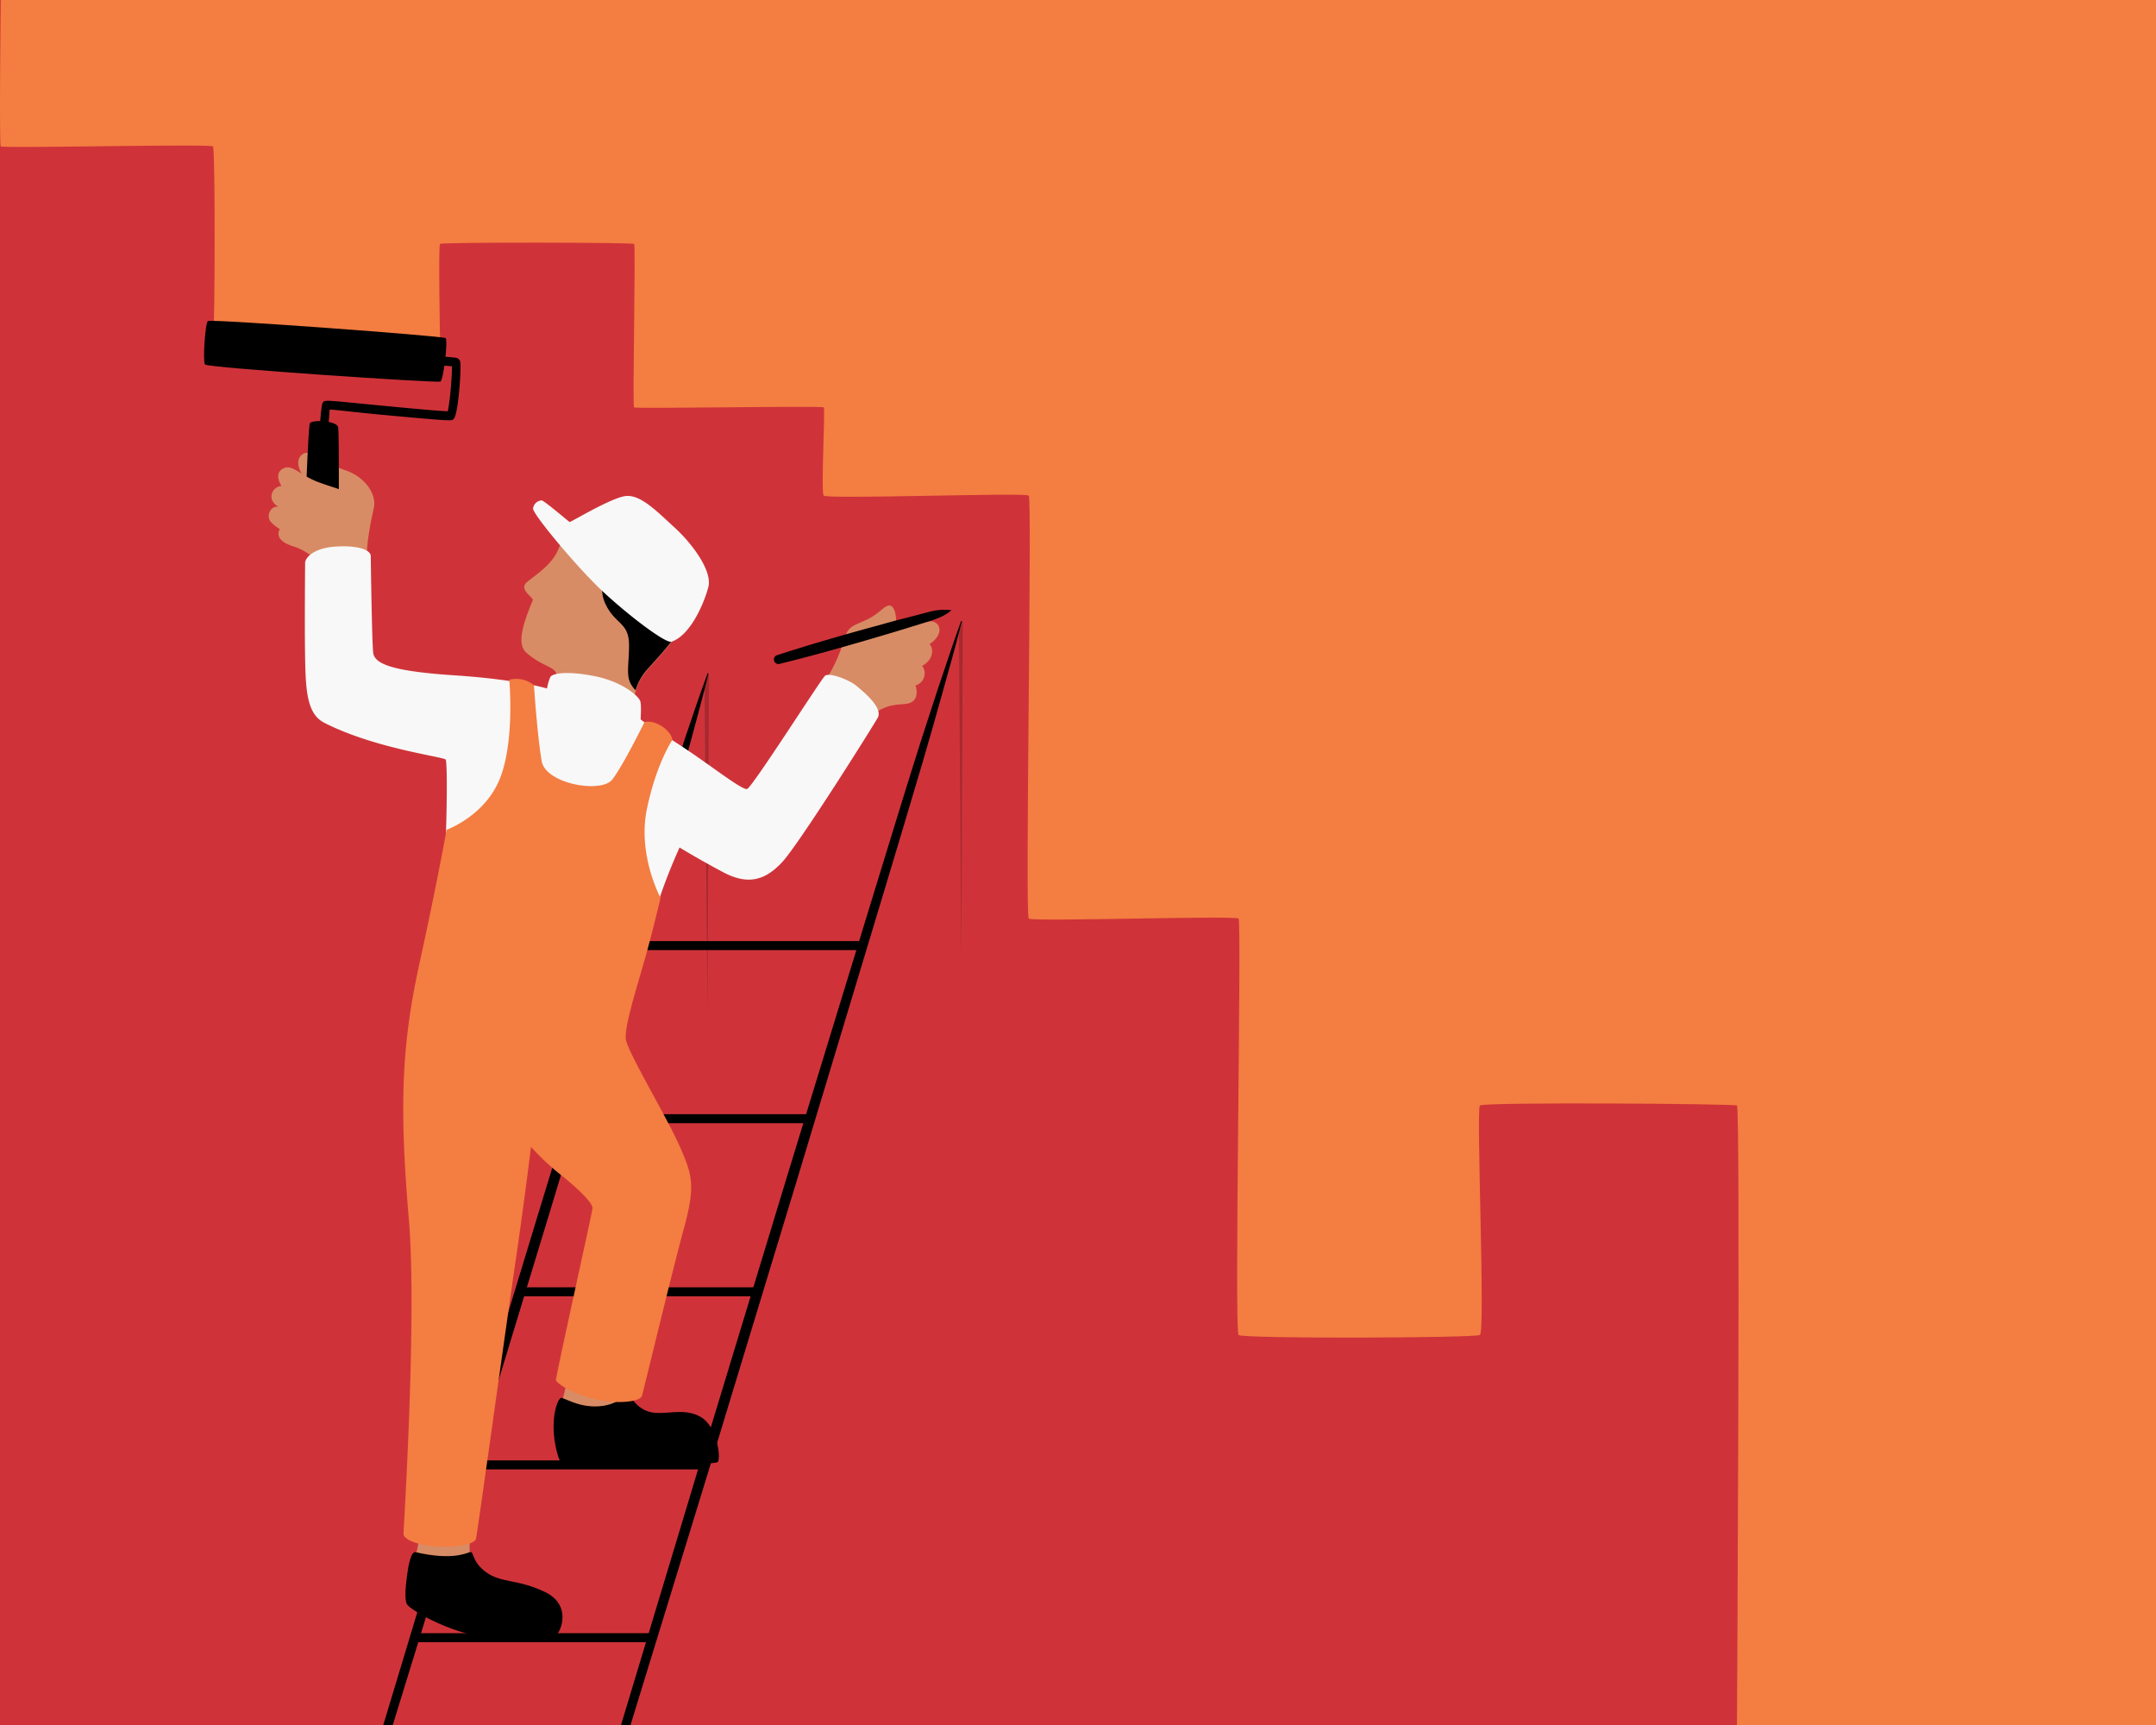 <svg xmlns="http://www.w3.org/2000/svg" width="1000" height="800" viewBox="0 0 1000 800"><defs><style>.a{fill:#cf3339;}.b{opacity:0.2;}.c{fill:#d88c65;}.d{fill:#f47d41;}.e{fill:#f8f8f8;}</style></defs><g transform="translate(-227 -112)"><rect class="a" width="1000" height="800" transform="translate(227 112)"/><g transform="translate(226.967 112)"><path class="b" d="M238.892,224.4c-.138.278-.276.7-.413.974-.276.557-1.241,3.339-1.378,3.9l1.378,154.156.689-158.469h0C239.03,224.678,239.03,224.539,238.892,224.4Z" transform="translate(89.711 87.809)"/><path class="b" d="M323.941,207c-.276.556-.965,2.643-1.241,3.2l1.1,155.965.689-158.469h0A.635.635,0,0,0,323.941,207Z" transform="translate(122.104 81)"/><g transform="translate(0.033)"><path class="c" d="M220.129,472.939l-2.206-11.409s-19.987-13.5-24.536-2.643c-4.411,10.713-4.273,17.391-4.687,19.339S220.129,472.939,220.129,472.939Z" transform="translate(71.361 177.913)"/><path d="M189.608,466.394c-1.1.556-3.308,5.287-3.308,13.357s2.481,15.443,3.308,16.417,71.54,1.948,72.919-.139c1.378-2.226-.276-16.7-8.271-21.009-7.995-4.452-16.817-.278-23.571-2.226s-8.684-8.07-10.2-7.791-4.962,5.009-14.2,5.287S190.711,465.837,189.608,466.394Z" transform="translate(70.454 181.954)"/><path d="M366.967,207c-.138,0-.276,0-.276.139-1.93,5.287-3.722,10.574-5.514,15.861s-3.584,10.574-5.376,16c-3.446,10.713-7.03,21.287-10.338,32-6.754,21.426-13.233,42.852-19.849,64.278l-39.423,128.7L247.044,592.809,209,719h4.411l38.32-124.8,39.147-128.835L329.75,336.53q9.718-32.139,19.3-64.557c3.17-10.713,6.2-21.565,9.236-32.417l4.549-16.278c1.516-5.426,2.895-10.852,4.273-16.278C367.105,207.139,367.105,207,366.967,207Z" transform="translate(79.044 81)"/><path d="M133.411,712.191l36.528-118.678L207.294,470.8l37.08-122.852c12.268-40.9,25.225-81.809,35.425-123.27,0-.139,0-.278-.138-.278s-.276,0-.276.139c-14.611,40.209-26.6,81.252-39.147,122.157L202.608,469.409,165.253,592.122,129,712.191Z" transform="translate(48.771 87.809)"/><g transform="translate(192.244 757.426)"><rect width="109.998" height="4.174"/></g><g transform="translate(216.366 677.287)"><rect width="109.998" height="4.174"/></g><g transform="translate(240.351 597.009)"><rect width="109.998" height="4.174"/></g><rect width="109.998" height="4.174" transform="translate(264.473 516.73)"/><g transform="translate(288.458 436.452)"><rect width="109.998" height="4.174"/></g><path class="d" d="M.4,0S-.426,66.922.4,67.9s97.179-1.252,98.419,0c1.1,1.252.965,86.678,0,89.183s105.311,0,105.311,0-.827-43.13,0-43.965,89.184-.7,90.011,0-.827,75.13,0,75.826,87.116-.835,87.943,0-1.378,39.1,0,40.9,93.457-1.53,95.111,0-1.792,194.643,0,196.174,95.8-1.53,97.317,0-2.068,191.3,0,193.113,109.309,1.391,111.928,0-1.792-104.765,0-106.435,117.58-.835,119.234,0,0,287.3,0,287.3h194.358V0Z" transform="translate(-0.033)"/><g transform="translate(241.86 235.656)"><path class="c" d="M226.779,262.177a60.945,60.945,0,0,1,1.792-8.209,25.552,25.552,0,0,1,5.1-9.322c10.614-11.965,34.323-34.783,17.092-58.991-17.368-24.209-49.348-19.617-58.169,2.783-2.757,6.817-9.787,11.409-14.336,15.026s3.032,7.235,2.481,8.626c-4.549,10.991-7.581,20.313-2.895,24.348,8.133,7.1,13.784,5.983,14.2,11.13.138,1.531-.689,7.652,0,14.887s4.824,16.556,8.822,16.835C204.725,279.846,225.814,270.246,226.779,262.177Z" transform="translate(-175.495 -169.346)"/><path d="M191.1,180.539c4.411,1.391,8.96,3.617,12.268,7.791,8.546,10.713.414,16,5.376,25.878,4.549,9.322,10.89,8.07,10.752,19.2s-2.068,15.165,3.033,20.452a25.553,25.553,0,0,1,5.1-9.322c10.614-11.965,34.323-34.783,17.092-58.991C229.7,164.539,203.506,165.235,191.1,180.539Z" transform="translate(-169.59 -169.378)"/></g><path class="e" d="M243.635,232.914c-2.757.974-20.539-12.661-32.117-23.513S179.125,173.644,179.4,171.14a4.293,4.293,0,0,1,4-3.757c1.241.139,12.406,9.739,12.957,10.017.551.139,18.333-10.713,25.5-11.965s15.025,7.1,23.571,14.887c8.408,7.791,17.092,20.035,15.3,27.13S252.6,229.853,243.635,232.914Z" transform="translate(67.842 64.686)"/><path class="c" d="M132.246,199.029c-.276-5.148,1.654-16,3.17-22.4s-4-14.748-13.784-17.809c-9.649-3.061-15.3-10.3-19.436-7.1s-1.241,11.965,9.373,16.556,8.96,35.9,8.96,35.9Z" transform="translate(37.944 59.058)"/><g transform="translate(94.638 148.787)"><path d="M70.5,107.023c-1.241.557-2.481,18.643-1.378,20.174s107.655,8.626,109.171,7.93,3.584-19.2,2.481-20.174S72.563,106.049,70.5,107.023Z" transform="translate(-68.69 -106.941)"/></g><g transform="translate(108.16 158.052)"><path d="M119.853,169.113h0a2.251,2.251,0,0,1-2.068-2.226c1.378-23.513,1.93-24.209,2.343-24.765.965-1.252,2.481-.835,25.639,1.391,13.233,1.252,27.706,2.643,32.255,2.783.965-3.9,2.068-16.835,1.93-20.87-10.2-.974-73.332-5.7-99.522-7.652a2.092,2.092,0,0,1,.276-4.174c47,3.478,100.211,7.513,101.452,7.93a2.436,2.436,0,0,1,1.654,1.948c.551,2.643-.827,24.209-3.033,26.3-1.1.974,1.792,1.391-35.563-2.087-10.2-.974-17.92-1.948-21.917-2.226-.414,3.756-1.1,14.33-1.654,21.7A1.785,1.785,0,0,1,119.853,169.113Zm58.032-22.122Z" transform="translate(-78.5 -113.6)"/></g><path d="M104.943,141.39c.827-1.809,12.544-1.252,13.1,1.809s.276,42.852.276,42.852l-15.714-.417C102.738,185.772,104.116,143.2,104.943,141.39Z" transform="translate(38.78 54.923)"/><path class="c" d="M166.682,527.679c-2.481-5.426-.689-16.835-.689-16.835s-23.3-8.626-23.709.417A57.048,57.048,0,0,1,138.7,528.1Z" transform="translate(52.441 198.443)"/><path class="c" d="M278.1,235.868a68.9,68.9,0,0,0,7.857-17.113c1.93-7.374,4.135-7.235,10.752-10.3s8.822-7.652,11.441-6.4,4.273,11.965-2.619,16.7-19.3,26.852-19.3,26.852Z" transform="translate(105.193 78.984)"/><path class="c" d="M279.8,242.578c6.479-12.939,16.4-27.27,19.436-29.217S320.877,207.1,325.7,207.1s6.479,6.122-.414,10.574c1.654,1.53,2.481,6.817-3.446,10.157,1.93,1.948,1.93,7.374-3.033,9.043,0,0,3.033,8.209-5.376,8.626s-11.441,2.226-19.849,8.765S279.8,242.578,279.8,242.578Z" transform="translate(105.837 81.039)"/><path d="M261.9,224.333c13.233-4.313,26.6-8.209,40.112-11.965,6.754-1.809,13.371-3.757,20.125-5.426L332.2,204.3a27.084,27.084,0,0,1,10.614-.835c-2.895,2.5-6.2,3.757-9.511,4.87l-9.925,3.061c-6.616,2.087-13.371,4.035-19.987,5.983-13.371,3.9-26.741,7.652-40.388,10.991a2.054,2.054,0,0,1-2.481-1.53A1.993,1.993,0,0,1,261.9,224.333Z" transform="translate(98.514 79.528)"/><path class="c" d="M130.625,203.524c.276-15.443-.965-29.635-2.619-33.53s-5.1-3.9-14.2-7.235c-9.235-3.339-12.819-9.322-17.368-5.983-3.584,2.643,0,7.652,0,7.652-4.135.139-7.443,6.122-1.516,9.6-4.135-.417-5.652,4.87-3.446,7.1a22.03,22.03,0,0,0,4.135,3.339s-3.584,4.87,6.2,7.93a25.964,25.964,0,0,1,14.336,11.27h14.473Z" transform="translate(34.189 60.963)"/><path class="e" d="M216.454,242.758c1.1-1.948,8.546-2.922,21.366-.278,12.682,2.783,19.849,9.322,20.4,11.548s.138,7.513.138,8.209,10.89,7.1,22.055,14.609,25.087,18.365,27.293,17.809c2.206-.417,34.047-50.5,36.115-52.452,1.93-1.809,11.3,1.809,14.611,4.591s12.406,10.157,9.925,14.748c-2.481,4.452-36.8,58.991-44.385,67.061s-15.438,10.991-27.431,4.591-20.125-11.409-20.125-11.409-5.376,11.687-9.235,23.374S167.244,337.506,167.933,319s.689-36.73,0-37.983-33.082-5.148-56.377-17.113c-7.857-4.035-8.546-14.609-8.822-29.913s0-42.156,0-44.243,3.584-6.817,14.06-7.513,16.4,1.53,16.4,4.452.551,39.652,1.1,44.661,7.719,8.626,37.493,10.574,43.145,6.122,43.145,6.122A23.71,23.71,0,0,1,216.454,242.758Z" transform="translate(38.784 71.26)"/><path class="d" d="M196.344,229.224s1.516,23.235,3.584,35.2c1.792,10.574,27.706,15.165,32.807,8.487s14.887-26.574,14.887-26.574,3.17-1.113,7.857,1.809,5.1,6.4,5.1,6.4-7.443,10.852-11.854,32.139,6.341,41.183,6.341,41.183-4.549,19.339-8.133,31.3c-3.446,12.1-8.546,28.244-7.995,34.087.689,5.843,18.609,35.478,24.812,49.391s7.581,18.643,2.068,38.817-18.747,75.409-19.436,77.5-9.373,4.035-21.09,1.53c-11.579-2.5-18.471-7.791-18.747-8.9s16.679-77.078,16.955-79.722-7.995-10.3-14.749-15.583a121.854,121.854,0,0,1-13.784-12.939s-2.757,23.1-7.581,56.07-17.23,122.713-17.919,125.635-10.89,4.313-19.712,3.478-13.784-3.478-13.922-5.565c0-2.087,6.341-101.009,2.481-146.087-4.411-51.757-3.446-80.417,4.824-118.122s12.681-62.47,12.681-62.47,17.92-6.4,24.812-23.93,4.273-45.635,4.273-45.635A12.888,12.888,0,0,1,196.344,229.224Z" transform="translate(51.313 88.55)"/><path d="M141.2,517.42c-2.205-.557-3.446,6.4-4,10.852s-1.378,10.852,0,13.357,23.02,15.443,41.215,15.443,25.5.278,27.844-1.113c2.205-1.391,7.581-13.913-4.962-20.035s-20.4-4.035-27.568-9.322c-7.03-5.287-5.238-9.878-7.443-9.183C163.948,518.116,157.608,521.176,141.2,517.42Z" transform="translate(51.591 202.441)"/></g></g></g></svg>